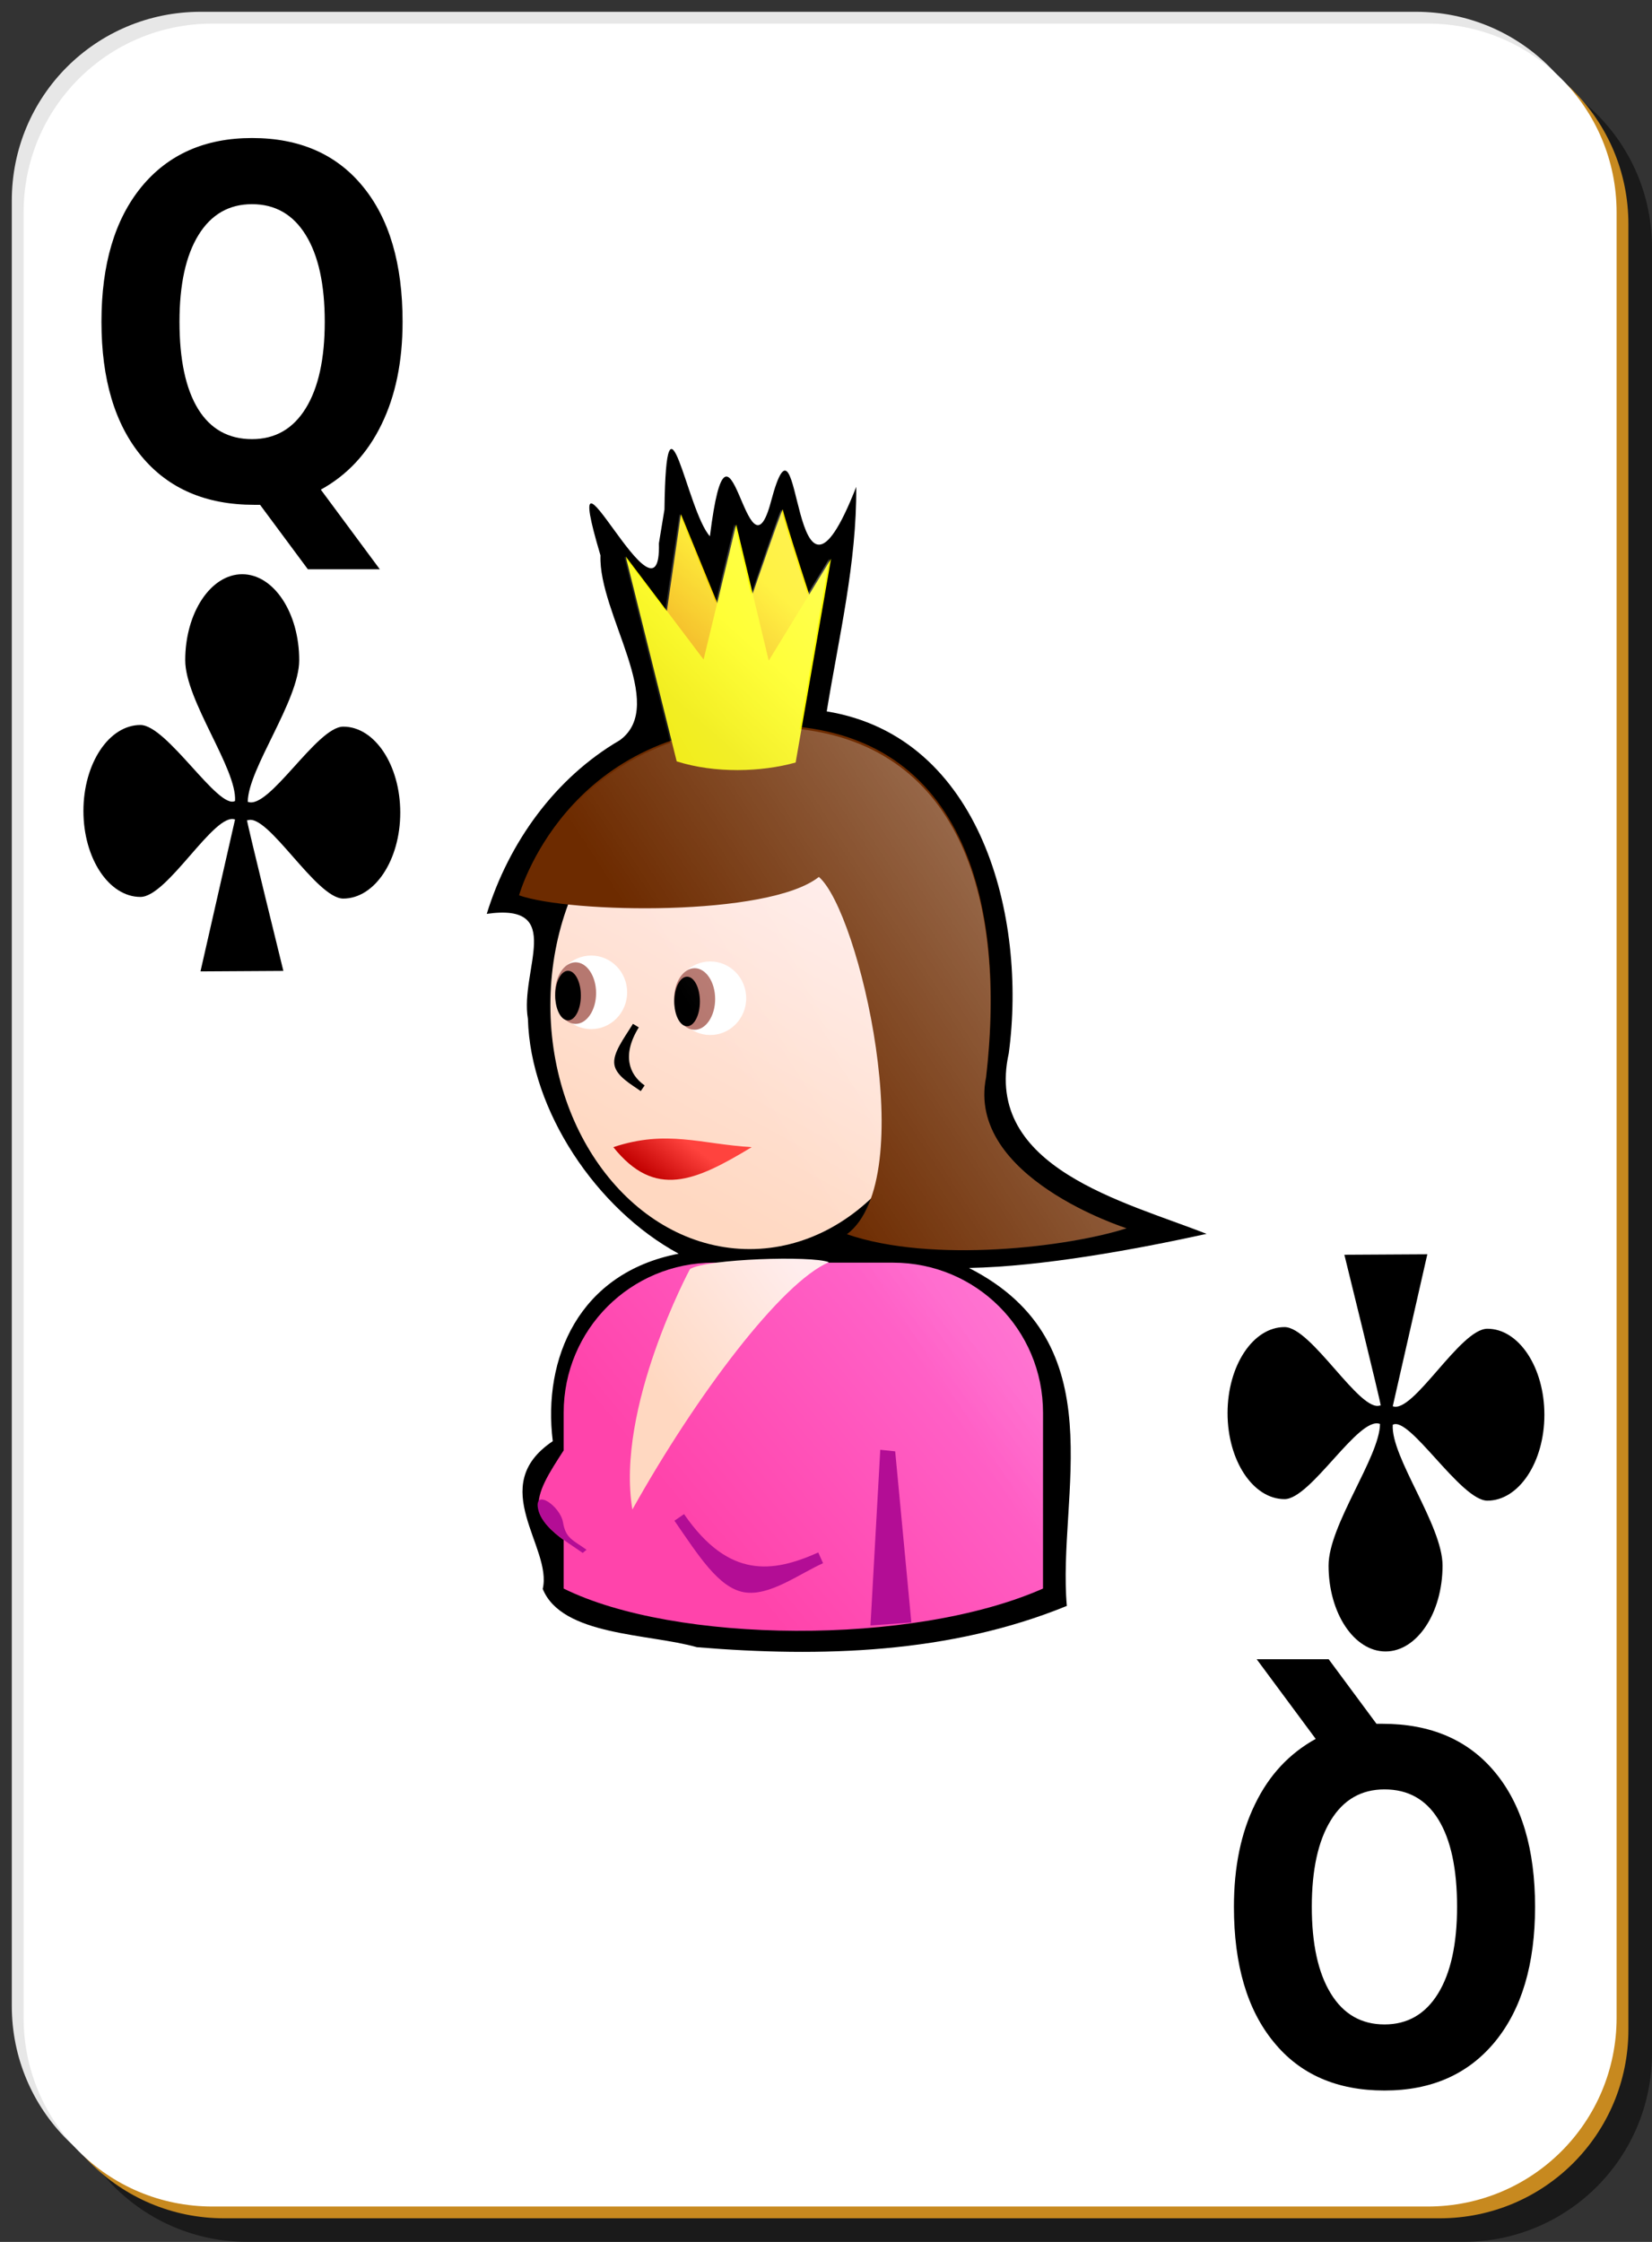<?xml version="1.0" encoding="UTF-8"?>
<svg   sodipodi:version="0.32" version="1.0" viewBox="0 0 140 190" xmlns="http://www.w3.org/2000/svg" xmlns:sodipodi="http://inkscape.sourceforge.net/DTD/sodipodi-0.dtd" xmlns:xlink="http://www.w3.org/1999/xlink">
<rect x="0" y="0" width="140" height="190" fill="#333333" stroke="none"/>
<sodipodi:namedview bordercolor="#666666" borderopacity="1.0" pagecolor="#ffffff" showgrid="false"/>
<defs>
<linearGradient id="a">
<stop stop-color="#ffd8c1" offset="0"/>
<stop stop-color="#ffeded" offset="1"/>
</linearGradient>
<linearGradient id="h" x1="356.44" x2="484.8" y1="437.5" y2="256.18" gradientTransform="matrix(.187 0 0 .145 6.089 313.53)" gradientUnits="userSpaceOnUse" xlink:href="#a"/>
<linearGradient id="g" x1="298.99" x2="449.32" y1="540.54" y2="415.54" gradientTransform="matrix(.145 0 0 .145 31.484 326.17)" gradientUnits="userSpaceOnUse">
<stop stop-color="#ff44ab" offset="0"/>
<stop stop-color="#f6c" offset="1"/>
</linearGradient>
<linearGradient id="f" x1="632" x2="698" y1="146.36" y2="85.362" gradientUnits="userSpaceOnUse">
<stop stop-color="#f0a700" offset="0"/>
<stop stop-color="#ffed00" offset="1"/>
</linearGradient>
<linearGradient id="e" x1="653" x2="708" y1="210.36" y2="160.36" gradientUnits="userSpaceOnUse">
<stop stop-color="#f0eb00" offset="0"/>
<stop stop-color="#ff0" offset="1"/>
</linearGradient>
<linearGradient id="d" x1="294.25" x2="312.09" y1="346.33" y2="322.14" gradientTransform="matrix(.145 0 0 .145 28.882 325.52)" gradientUnits="userSpaceOnUse">
<stop stop-color="#c10000" offset="0"/>
<stop stop-color="#ff433e" offset="1"/>
</linearGradient>
<linearGradient id="c" x1="53.127" x2="65.8" y1="122.48" y2="113.29" gradientTransform="translate(18.438 270.21)" gradientUnits="userSpaceOnUse" xlink:href="#a"/>
<linearGradient id="b" x1="-21.764" x2="-101.91" y1="46.291" y2="98.109" gradientTransform="translate(175.44 261.21)" gradientUnits="userSpaceOnUse">
<stop stop-color="#fff" offset="0"/>
<stop stop-color="#fff" stop-opacity="0" offset="1"/>
</linearGradient>
</defs>
<path d="m21 5h103c8.86 0 16 7.136 16 16v153c0 8.86-7.14 16-16 16h-103c-8.864 0-16-7.14-16-16v-153c0-8.864 7.136-16 16-16z" fill-opacity=".498"/>
<path d="m17 1h103c8.86 0 16 7.136 16 16v153c0 8.86-7.14 16-16 16h-103c-8.864 0-16-7.14-16-16v-153c0-8.864 7.136-16 16-16z" fill="#e7e7e7"/>
<path d="m19 3h103c8.86 0 16 7.136 16 16v153c0 8.86-7.14 16-16 16h-103c-8.864 0-16-7.14-16-16v-153c0-8.864 7.136-16 16-16z" fill="#c7891f"/>
<path d="m18 2h103c8.86 0 16 7.136 16 16v153c0 8.86-7.14 16-16 16h-103c-8.864 0-16-7.14-16-16v-153c0-8.864 7.136-16 16-16z" fill="#fff"/>
<path d="m22.039 42.783h-0.499c-4.087 0-7.265-1.367-9.536-4.1-2.27-2.732-3.406-6.537-3.406-11.413 0-4.862 1.13-8.674 3.39-11.433 2.27-2.76 5.393-4.139 9.37-4.139 4.02 0 7.149 1.366 9.386 4.099 2.248 2.732 3.373 6.557 3.373 11.473 0 3.376-0.599 6.283-1.795 8.721-1.185 2.438-2.896 4.273-5.133 5.506l5 6.751h-6.097l-4.053-5.465m-0.681-25.479c-1.95 0-3.462 0.87-4.536 2.612-1.074 1.741-1.611 4.193-1.611 7.354 0 3.215 0.526 5.68 1.578 7.395 1.052 1.701 2.575 2.552 4.569 2.552 1.96 0 3.477-0.871 4.552-2.613 1.074-1.741 1.611-4.186 1.611-7.334 0-3.161-0.537-5.613-1.611-7.354-1.075-1.742-2.592-2.612-4.552-2.612"/>
<path d="m116.65 146.09h0.5c4.09 0 7.27 1.36 9.54 4.1 2.27 2.73 3.4 6.53 3.4 11.41 0 4.86-1.13 8.67-3.39 11.43-2.27 2.76-5.39 4.14-9.37 4.14-4.02 0-7.15-1.36-9.38-4.1-2.25-2.73-3.38-6.55-3.38-11.47 0-3.38 0.6-6.28 1.8-8.72 1.18-2.44 2.89-4.27 5.13-5.51l-5-6.75h6.1l4.05 5.47m0.68 25.48c1.95 0 3.46-0.87 4.54-2.62 1.07-1.74 1.61-4.19 1.61-7.35 0-3.22-0.53-5.68-1.58-7.39s-2.57-2.56-4.57-2.56c-1.96 0-3.48 0.87-4.55 2.62-1.07 1.74-1.61 4.18-1.61 7.33 0 3.16 0.54 5.61 1.61 7.35 1.07 1.75 2.59 2.62 4.55 2.62"/>
<path d="m20.527 48.665c-2.666 0-4.83 3.264-4.83 7.286 0 3.426 4.392 9.191 4.222 11.929-1.41 0.783-5.767-6.437-8.019-6.437-2.667 0-4.83 3.263-4.83 7.285 0 4.023 2.163 7.286 4.83 7.286 2.312 0 6.276-7.214 8.019-6.563l-2.929 12.874 7.024-0.042s-3.077-12.481-3.081-12.776h0.055v0.014c1.707-0.64 5.806 6.632 8.102 6.632 2.667 0 4.83-3.263 4.83-7.286 0-4.022-2.163-7.285-4.83-7.285-2.242 0-6.308 7.1-8.093 6.368 0.025-2.806 4.36-8.577 4.36-11.999 0-4.022-2.163-7.286-4.83-7.286z" fill-rule="evenodd" sodipodi:nodetypes="cscsssccccccssscsc"/>
<path d="m117.42 139.96c2.66 0 4.83-3.26 4.83-7.28 0-3.43-4.39-9.19-4.22-11.93 1.41-0.79 5.76 6.43 8.02 6.43 2.66 0 4.83-3.26 4.83-7.28s-2.17-7.29-4.83-7.29c-2.32 0-6.28 7.22-8.02 6.57l2.93-12.88-7.03 0.04s3.08 12.49 3.08 12.78h-0.05v-0.01c-1.71 0.64-5.81-6.64-8.1-6.64-2.67 0-4.83 3.27-4.83 7.29s2.16 7.29 4.83 7.29c2.24 0 6.3-7.1 8.09-6.37-0.03 2.8-4.36 8.57-4.36 12 0 4.02 2.16 7.28 4.83 7.28z" fill-rule="evenodd" sodipodi:nodetypes="cscsssccccccssscsc"/>
<g transform="translate(-16.25 -275.7)">
<path d="m72.088 321.75c0.248 8.39-8.775-11.84-4.95 1.02-0.178 4.95 5.745 12.65 1.643 15.66-5.489 3.2-9.415 8.68-11.281 14.72 6.724-0.96 2.783 4.8 3.489 8.9 0.205 7.75 5.801 16.13 12.775 19.9-8.466 1.63-11.54 8.88-10.669 15.89-5.694 3.82-9e-3 8.98-0.851 12.52 1.62 3.99 8.94 3.77 13.068 4.94 10.522 0.87 21.441 0.55 31.348-3.5-0.83-9.42 4.23-22.26-8.293-28.64 6.223-0.12 14.103-1.57 20.133-2.89-6.86-2.71-18.925-5.58-16.76-15.31 1.54-11.46-2.272-26.82-15.428-28.97 1.029-6.32 2.549-12.59 2.5-19.03-5.677 14.51-4.546-8.82-7.218 1.22-2.054 7.8-3.523-10.38-5.182 2.97-1.973-2.18-3.701-14.03-3.852-2.27l-0.472 2.87z" sodipodi:nodetypes="ccccccccccccccccccc"/>
<path d="m96.661 360.88c0 11.41-7.564 20.68-16.884 20.68s-16.884-9.27-16.884-20.68 7.564-20.68 16.884-20.68 16.884 9.27 16.884 20.68z" fill="url(#h)"/>
<path d="m76.737 382.71c-7.049 0-12.719 5.67-12.719 12.72v3.19c-1.177 1.83-2.333 3.55-2.094 4.96 0.177 1.05 1.093 1.9 2.094 2.63v4.12c9.38 4.65 29.532 4.9 40.622 0v-14.9c0-7.05-5.666-12.72-12.716-12.72h-15.187z" fill="url(#g)"/>
<path d="m60.238 351.58s3.897-14.13 20.612-14.41c16.434-0.28 20.82 13.88 18.967 29.83-1.713 8.5 11.903 12.79 11.903 12.79-4.86 1.57-16.454 3.01-23.696 0.51 6.288-4.72 1.046-27.35-2.379-30.28-4.269 3.39-21.034 3.09-25.407 1.56z" fill="#6d2b00" fill-rule="evenodd" sodipodi:nodetypes="ccccccc"/>
<g transform="matrix(.145 0 0 .145 28.882 325.52)">
<path transform="translate(-4 -6)" d="m353 245.86c0 11.87-9.41 21.5-21 21.5s-21-9.63-21-21.5 9.41-21.5 21-21.5 21 9.63 21 21.5z" fill="#fff"/>
<path transform="matrix(.571 0 0 .837 129.29 34.524)" d="m353 245.86c0 11.87-9.41 21.5-21 21.5s-21-9.63-21-21.5 9.41-21.5 21-21.5 21 9.63 21 21.5z" fill="#b67870"/>
<path transform="matrix(.357 0 0 .674 195.93 76.048)" d="m353 245.86c0 11.87-9.41 21.5-21 21.5s-21-9.63-21-21.5 9.41-21.5 21-21.5 21 9.63 21 21.5z"/>
</g>
<g transform="matrix(.12 0 0 .097 -1.403 317.88)" fill-rule="evenodd">
<path d="m618 99.362 10-85 38 115s34-123 34-119c0 4.002 23 91 23 91l-18 70h-77l-10-71.998z" fill="url(#f)" sodipodi:nodetypes="cccccccc"/>
<path d="m589 51.362 36 179c27 10.67 60 9.34 84 1l25-178-44 89-23-119-23 118-55-89.998z" fill="url(#e)" sodipodi:nodetypes="cccccccc"/>
</g>
<g transform="matrix(.145 0 0 .145 18.793 325.02)">
<path transform="translate(-4 -6)" d="m353 245.86c0 11.87-9.41 21.5-21 21.5s-21-9.63-21-21.5 9.41-21.5 21-21.5 21 9.63 21 21.5z" fill="#fff"/>
<path transform="matrix(.571 0 0 .837 129.29 34.524)" d="m353 245.86c0 11.87-9.41 21.5-21 21.5s-21-9.63-21-21.5 9.41-21.5 21-21.5 21 9.63 21 21.5z" fill="#b67870"/>
<path transform="matrix(.357 0 0 .674 195.93 76.048)" d="m353 245.86c0 11.87-9.41 21.5-21 21.5s-21-9.63-21-21.5 9.41-21.5 21-21.5 21 9.63 21 21.5z"/>
</g>
<path d="m68.227 372.92c3.53 4.41 6.935 2.9 11.727 0-4.287-0.25-7.188-1.51-11.727 0z" fill="url(#d)" fill-rule="evenodd" sodipodi:nodetypes="ccc"/>
<path d="m90.849 398.57 1.264 0.13 1.371 14.51-3.465 0.25 0.83-14.89z" fill="#b30d95" sodipodi:nodetypes="ccccc"/>
<path d="m74.219 404.02-0.813 0.56c2.044 2.96 3.742 5.68 5.887 6.06 2.146 0.38 4.673-1.55 6.707-2.46l-0.406-0.91c-1.956 0.88-3.844 1.42-5.688 1.09-1.844-0.32-3.741-1.52-5.687-4.34z" fill="#b30d95" fill-rule="evenodd" sodipodi:nodetypes="ccccccc"/>
<path d="m69.888 362.47c-0.792 1.29-1.734 2.49-1.57 3.47 0.164 0.97 1.442 1.67 2.232 2.23l0.331-0.48c-0.695-0.49-1.152-1.13-1.287-1.93s0.05-1.79 0.79-2.99l-0.496-0.3z" fill-rule="evenodd" sodipodi:nodetypes="ccccccc"/>
<path d="m74.724 383.25s-6.318 11.77-4.882 20.38c5.456-9.76 12.635-19.24 16.656-20.96-1.436-0.57-10.338-0.29-11.774 0.58z" fill="url(#c)" fill-rule="evenodd" sodipodi:nodetypes="cccc"/>
<path d="m61.836 403.51c0.279 1.65 2.451 2.84 3.794 3.8l0.327-0.27c-1.181-0.84-1.764-0.96-1.994-2.32-0.229-1.36-2.407-2.87-2.127-1.21z" fill="#b30d95" fill-rule="evenodd" sodipodi:nodetypes="ccccc"/>
<path d="m82.469 318.9c0-0.24-1.37 3.73-2.563 7.19l-1.406-5.94-1.594 6.65-3.062-7.53-1.219 8.19-3.469-4.59 3.906 15.78c-10.095 3.59-12.812 12.94-12.812 12.94 0.889 0.31 2.514 0.53 4.219 0.71-0.983 2.63-1.563 5.53-1.563 8.6 0 11.41 7.555 20.65 16.875 20.65 3.864 0 7.373-1.66 10.219-4.34-0.467 1.31-1.066 2.42-1.969 3.09 7.242 2.5 18.839 1.08 23.689-0.5 0 0-13.62-4.31-11.908-12.81 1.718-14.82-2.07-27.92-15.781-29.5l2.5-14.44-1.843 3c-0.684-2.1-2.219-6.84-2.219-7.15zm-5.719 63.81c-7.049 0-12.719 5.67-12.719 12.72v3.19c-1.177 1.83-2.333 3.55-2.093 4.97 0.176 1.04 1.092 1.89 2.093 2.62v4.16c6.012 2.98 16.361 3.92 26 3.09 1.149-0.1 2.321-0.09 3.438-0.25 4.134-0.58 8.051-1.46 11.191-2.84v-14.94c0-7.05-5.705-12.72-12.754-12.72h-15.156z" fill="url(#b)"/>
</g>
</svg>
